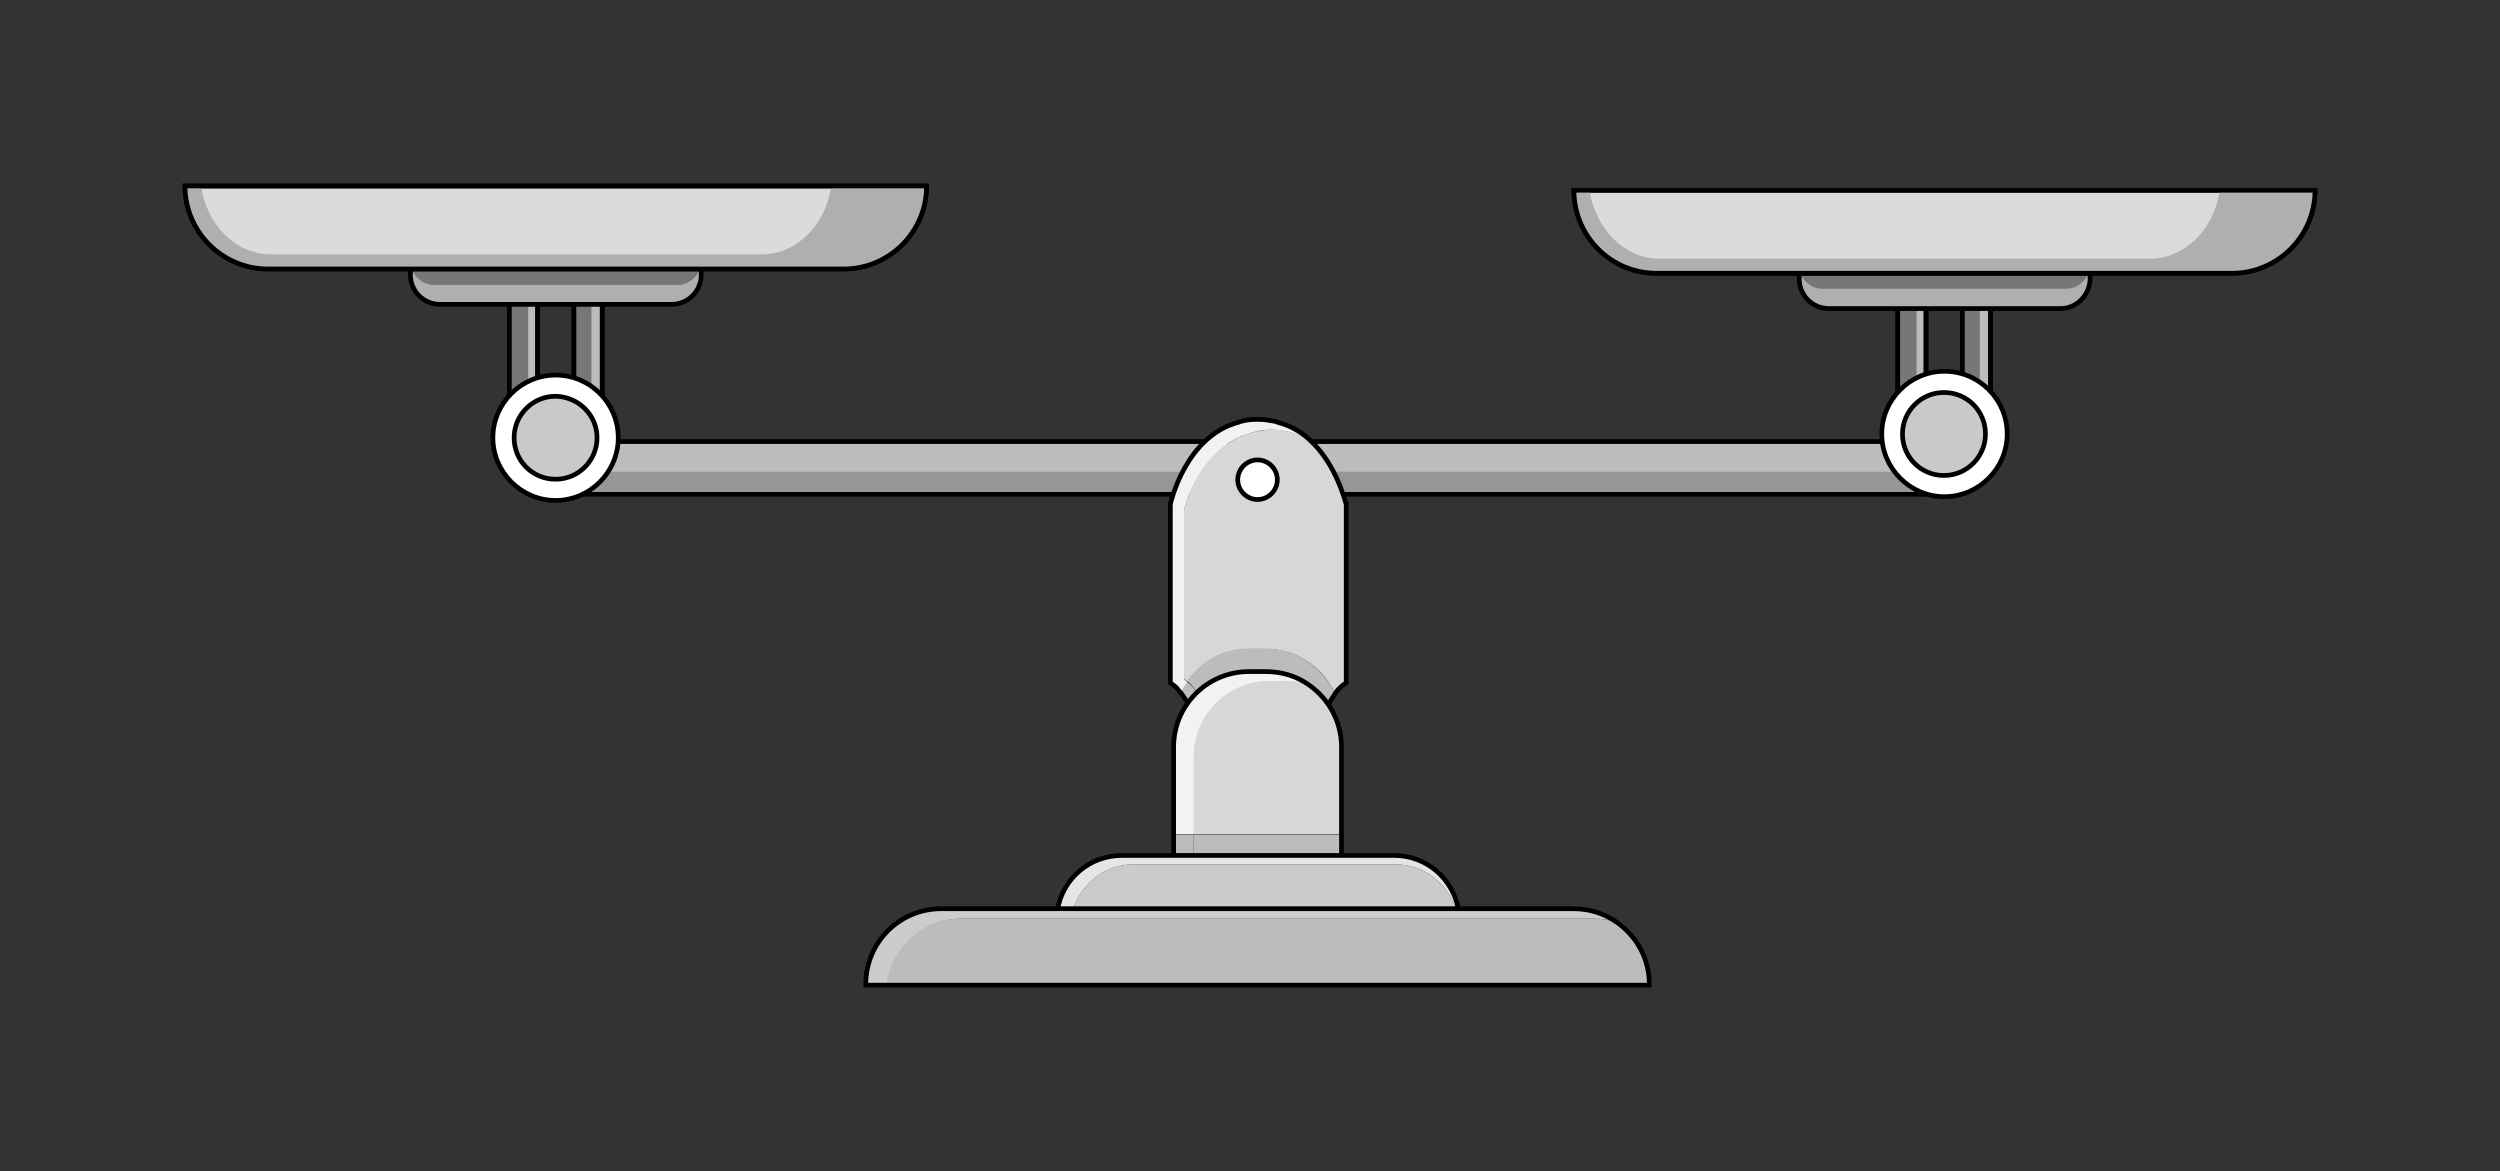 <svg xmlns="http://www.w3.org/2000/svg" width="287.16" height="134.52" viewBox="0 0 215.37 100.89" class="displayed_equation">
  <rect x="0" y="0" width="215.37" height="100.89" fill="#333333" stroke="none"/>
  <defs>
    <clipPath id="svg910149753519tikz_00002j">
      <path d="M 129 15.734 L 199.637 15.734 L 199.637 30 L 129 30 Z M 129 15.734" />
    </clipPath>
    <clipPath id="svg910149753519tikz_00002a">
      <path d="M 68 72 L 148 72 L 148 85.152 L 68 85.152 Z M 68 72" />
    </clipPath>
    <clipPath id="svg910149753519tikz_00002c">
      <path d="M 163 15.734 L 178 15.734 L 178 46 L 163 46 Z M 163 15.734" />
    </clipPath>
    <clipPath id="svg910149753519tikz_00002d">
      <path d="M 157 15.734 L 172 15.734 L 172 46 L 157 46 Z M 157 15.734" />
    </clipPath>
    <clipPath id="svg910149753519tikz_00002e">
      <path d="M 163 15.734 L 178 15.734 L 178 46 L 163 46 Z M 163 15.734" />
    </clipPath>
    <clipPath id="svg910149753519tikz_00002f">
      <path d="M 149 15.734 L 186 15.734 L 186 33 L 149 33 Z M 149 15.734" />
    </clipPath>
    <clipPath id="svg910149753519tikz_00002g">
      <path d="M 135 16 L 199.637 16 L 199.637 24 L 135 24 Z M 135 16" />
    </clipPath>
    <clipPath id="svg910149753519tikz_00002h">
      <path d="M 129 15.734 L 199.637 15.734 L 199.637 30 L 129 30 Z M 129 15.734" />
    </clipPath>
    <clipPath id="svg910149753519tikz_00002i">
      <path d="M 135 16 L 199.637 16 L 199.637 24 L 135 24 Z M 135 16" />
    </clipPath>
    <clipPath id="svg910149753519tikz_00002b">
      <path d="M 157 15.734 L 172 15.734 L 172 46 L 157 46 Z M 157 15.734" />
    </clipPath>
    <clipPath id="svg910149753519tikz_00002k">
      <path d="M 38 15.734 L 53 15.734 L 53 45 L 38 45 Z M 38 15.734" />
    </clipPath>
    <clipPath id="svg910149753519tikz_00002l">
      <path d="M 43 15.734 L 58 15.734 L 58 45 L 43 45 Z M 43 15.734" />
    </clipPath>
    <clipPath id="svg910149753519tikz_00002m">
      <path d="M 38 15.734 L 53 15.734 L 53 45 L 38 45 Z M 38 15.734" />
    </clipPath>
    <clipPath id="svg910149753519tikz_00002n">
      <path d="M 43 15.734 L 58 15.734 L 58 45 L 43 45 Z M 43 15.734" />
    </clipPath>
    <clipPath id="svg910149753519tikz_00002o">
      <path d="M 29 15.734 L 67 15.734 L 67 32 L 29 32 Z M 29 15.734" />
    </clipPath>
    <clipPath id="svg910149753519tikz_00002p">
      <path d="M 15.734 16 L 80 16 L 80 24 L 15.734 24 Z M 15.734 16" />
    </clipPath>
    <clipPath id="svg910149753519tikz_00002q">
      <path d="M 15.734 15.734 L 86 15.734 L 86 29 L 15.734 29 Z M 15.734 15.734" />
    </clipPath>
    <clipPath id="svg910149753519tikz_00002r">
      <path d="M 15.734 16 L 80 16 L 80 24 L 15.734 24 Z M 15.734 16" />
    </clipPath>
    <clipPath id="svg910149753519tikz_00002s">
      <path d="M 15.734 15.734 L 86 15.734 L 86 29 L 15.734 29 Z M 15.734 15.734" />
    </clipPath>
  </defs>
  <path d="M 168.566 38.035 L 48.105 38.035 C 46.848 38.035 45.832 39.051 45.832 40.312 C 45.832 41.57 46.848 42.586 48.105 42.586 L 168.566 42.586 C 169.824 42.586 170.84 41.57 170.84 40.312 C 170.84 39.051 169.824 38.035 168.566 38.035 Z M 168.566 38.035" fill="#bbbcbb" />
  <path d="M 170.516 40.637 L 45.953 40.637 C 45.871 41.082 46.113 40.84 46.113 41.367 L 46.562 41.73 C 46.562 42.262 47.09 42.625 47.617 42.625 L 169.094 42.625 C 169.621 42.625 170.395 42.016 170.395 41.488 C 170.719 40.961 171.043 40.637 170.516 40.637 Z M 170.516 40.637" fill="#959695" />
  <path d="M 1685.664 628.509 L 481.055 628.509 C 468.477 628.509 458.32 618.392 458.32 605.775 C 458.32 593.197 468.477 583.041 481.055 583.041 L 1685.664 583.041 C 1698.242 583.041 1708.398 593.197 1708.398 605.775 C 1708.398 618.392 1698.242 628.509 1685.664 628.509 Z M 1685.664 628.509" transform="matrix(.1 0 0 -.1 0 100.89)" fill="none" stroke-width="4.061" stroke="#000" stroke-miterlimit="10" />
  <path d="M 115.93 58.668 L 115.93 58.832 C 115.727 58.953 115.566 59.117 115.402 59.238 C 115.281 59.398 115.156 59.562 114.996 59.723 C 113.98 57.492 111.707 55.906 109.066 55.906 L 107.645 55.906 C 105.41 55.906 103.461 57.004 102.285 58.711 C 102.203 58.629 102.082 58.547 102 58.508 L 102 43.965 C 102 43.965 103.258 38.402 107.891 37.266 C 107.93 37.266 107.93 37.266 107.969 37.227 C 108.012 37.227 108.094 37.184 108.133 37.184 C 108.578 37.102 109.027 37.02 109.516 37.02 L 109.594 37.02 C 110.082 37.02 110.527 37.062 110.977 37.184 C 111.016 37.184 111.098 37.227 111.137 37.227 C 111.18 37.227 111.18 37.227 111.219 37.266 C 111.789 37.387 112.316 37.633 112.805 37.875 C 115.199 40.027 115.93 43.438 115.93 43.438 Z M 115.93 58.668" fill="#d8d7d5" />
  <path d="M 114.996 59.723 C 114.512 60.375 113.98 61.227 113.859 62.121 L 104.109 62.121 C 104.109 60.863 103.137 59.602 102.527 58.871 C 102.445 58.789 102.367 58.75 102.285 58.668 C 103.461 56.965 105.41 55.867 107.645 55.867 L 109.066 55.867 C 111.707 55.906 113.941 57.492 114.996 59.723 Z M 114.996 59.723" fill="#bbbcbb" />
  <path d="M 104.109 62.16 L 113.859 62.16 C 113.816 62.324 113.816 62.488 113.816 62.691 L 102.934 62.691 C 102.934 61.633 102.324 60.535 101.715 59.766 C 101.879 59.398 102.082 59.074 102.285 58.75 C 102.367 58.832 102.445 58.871 102.527 58.953 C 103.137 59.602 104.109 60.902 104.109 62.16 Z M 104.109 62.16" fill="#bbbcbb" />
  <path d="M 112.805 37.875 C 112.316 37.633 111.828 37.43 111.219 37.266 C 111.18 37.266 111.18 37.266 111.137 37.227 C 111.098 37.227 111.016 37.184 110.977 37.184 C 110.527 37.102 110.082 37.02 109.594 37.02 L 109.516 37.02 C 109.027 37.02 108.578 37.062 108.133 37.184 C 108.094 37.184 108.012 37.227 107.969 37.227 C 107.93 37.227 107.93 37.227 107.891 37.266 C 103.258 38.402 102 43.965 102 43.965 L 102 58.547 C 102.121 58.629 102.203 58.668 102.285 58.75 C 102.082 59.074 101.879 59.398 101.715 59.766 C 101.594 59.562 101.434 59.398 101.309 59.277 C 101.148 59.117 100.984 58.992 100.781 58.871 L 100.781 43.438 C 100.781 43.438 102.039 37.59 106.672 36.371 C 106.711 36.371 106.711 36.371 106.754 36.332 C 106.793 36.332 106.875 36.289 106.914 36.289 C 107.359 36.211 107.809 36.129 108.297 36.129 L 108.375 36.129 C 108.863 36.129 109.309 36.168 109.758 36.289 C 109.797 36.289 109.879 36.332 109.922 36.332 C 109.961 36.332 109.961 36.332 110 36.371 C 111.137 36.613 112.031 37.184 112.805 37.875 Z M 112.805 37.875" fill="#f2f2f2" />
  <path d="M 1128.047 630.15 C 1120.703 637.064 1111.367 642.337 1100.391 645.189 C 1100 645.189 1100 645.189 1099.609 645.58 C 1099.219 645.58 1098.398 646.009 1097.969 646.009 C 1093.516 646.791 1089.023 647.611 1084.18 647.611 L 1083.359 647.611 C 1078.477 647.611 1074.023 647.22 1069.531 646.009 C 1069.141 646.009 1068.32 645.58 1067.93 645.58 C 1067.539 645.58 1067.539 645.58 1067.109 645.189 C 1020.82 633.002 1008.242 574.525 1008.242 574.525 L 1008.242 420.58 C 1010.273 419.369 1011.875 417.728 1013.516 416.517 C 1014.727 414.916 1015.938 413.275 1017.578 411.673 C 1023.242 403.939 1029.766 392.962 1029.766 382.416 L 1138.594 382.416 C 1138.594 384.017 1138.594 385.658 1139.023 387.689 C 1140.625 396.634 1145.898 405.15 1150.391 411.673 C 1151.562 413.705 1153.203 415.306 1154.414 416.517 C 1156.055 418.158 1157.695 419.369 1159.727 420.58 L 1159.727 574.525 C 1159.297 574.525 1151.992 608.627 1128.047 630.15 Z M 1128.047 630.15" transform="matrix(.1 0 0 -.1 0 100.89)" fill="none" stroke-width="4.061" stroke="#000" stroke-miterlimit="10" />
  <path d="M 1100.391 595.619 C 1100.391 586.283 1092.695 578.587 1083.359 578.587 C 1074.023 578.587 1066.289 586.283 1066.289 595.619 C 1066.289 604.994 1074.023 612.689 1083.359 612.689 C 1092.695 612.689 1100.391 604.994 1100.391 595.619 Z M 1100.391 595.619" transform="matrix(.1 0 0 -.1 0 100.89)" fill="#fff" stroke-width="4.061" stroke="#000" stroke-miterlimit="10" />
  <path d="M 102.812 73.816 L 115.566 73.816 L 115.566 71.91 L 102.812 71.91 Z M 102.812 73.816" fill="#bbbcbb" />
  <path d="M 115.566 64.312 L 115.566 71.867 L 102.812 71.867 L 102.812 65.168 C 102.812 61.555 105.738 58.668 109.309 58.668 L 110.73 58.668 C 111.465 58.668 112.152 58.789 112.762 58.992 C 114.469 60.172 115.566 62.121 115.566 64.312 Z M 115.566 64.312" fill="#d8d7d5" />
  <path d="M 112.805 58.992 C 112.152 58.789 111.465 58.668 110.773 58.668 L 109.352 58.668 C 105.738 58.668 102.852 61.594 102.852 65.168 L 102.852 71.867 L 101.148 71.867 L 101.148 64.312 C 101.148 60.699 104.07 57.816 107.645 57.816 L 109.066 57.816 C 110.449 57.816 111.746 58.262 112.805 58.992 Z M 112.805 58.992" fill="#f2f2f2" />
  <path d="M 101.105 73.816 L 102.812 73.816 L 102.812 71.91 L 101.105 71.91 Z M 101.105 73.816" fill="#bbbcbb" />
  <path d="M 1155.664 289.798 L 1155.664 365.345 C 1155.664 387.298 1144.688 406.752 1128.047 418.548 C 1117.461 426.283 1104.492 430.345 1090.273 430.345 L 1076.055 430.345 C 1039.883 430.345 1011.055 401.087 1011.055 365.345 L 1011.055 270.736 L 1155.664 270.736 Z M 1155.664 289.798" transform="matrix(.1 0 0 -.1 0 100.89)" fill="none" stroke-width="4.061" stroke="#000" stroke-miterlimit="10" />
  <path d="M 125.637 78.324 L 125.434 78.324 C 124.703 76.094 122.672 74.469 120.277 74.469 L 97.613 74.469 C 95.219 74.469 93.188 76.094 92.457 78.324 L 91.074 78.324 C 91.562 75.684 93.836 73.695 96.598 73.695 L 120.074 73.695 C 122.836 73.695 125.148 75.727 125.637 78.324 Z M 125.637 78.324" fill="#e5e5e5" />
  <path d="M 125.434 78.324 L 92.457 78.324 C 93.188 76.094 95.219 74.469 97.613 74.469 L 120.277 74.469 C 122.672 74.469 124.703 76.094 125.434 78.324 Z M 125.434 78.324" fill="#cdcbca" />
  <path d="M 1254.336 225.658 L 1256.367 225.658 C 1251.484 252.064 1228.75 271.947 1201.133 271.947 L 966.406 271.947 C 938.789 271.947 915.625 252.064 911.172 225.658 Z M 1254.336 225.658" transform="matrix(.1 0 0 -.1 0 100.89)" fill="none" stroke-width="4.061" stroke="#000" stroke-miterlimit="10" />
  <path d="M 142.086 84.781 L 142.086 84.867 L 76.332 84.867 C 76.699 81.617 79.461 79.137 82.789 79.137 L 137.293 79.137 C 137.984 79.137 138.633 79.258 139.242 79.422 C 140.988 80.559 142.086 82.551 142.086 84.781 Z M 142.086 84.781" fill="#bbbcbb" />
  <path d="M 139.242 79.422 C 138.633 79.219 137.984 79.137 137.293 79.137 L 82.832 79.137 C 79.5 79.137 76.738 81.656 76.371 84.867 L 74.625 84.867 L 74.625 84.781 C 74.625 81.168 77.551 78.285 81.125 78.285 L 135.629 78.285 C 136.969 78.285 138.227 78.691 139.242 79.422 Z M 139.242 79.422" fill="#ccc" />
  <g clip-path="url(#svg910149753519tikz_00002a)">
    <path d="M 763.32 160.228 L 1420.859 160.228 L 1420.859 161.088 C 1420.859 183.392 1409.492 202.923 1392.422 214.681 C 1381.875 221.986 1369.297 226.048 1355.469 226.048 L 810.859 226.048 C 774.688 226.048 745.859 196.791 745.859 161.088 L 745.859 160.228 Z M 763.32 160.228" transform="matrix(.1 0 0 -.1 0 100.89)" fill="none" stroke-width="4.061" stroke="#000" stroke-miterlimit="10" />
  </g>
  <path d="M 163.488 38.402 L 163.488 20.531 C 163.488 19.844 164.059 19.312 164.707 19.312 C 165.398 19.312 165.926 19.883 165.926 20.531 L 165.926 38.402 C 165.926 39.094 165.359 39.621 164.707 39.621 C 164.059 39.621 163.488 39.051 163.488 38.402 Z M 163.488 38.402" fill="#bbbcbb" />
  <g clip-path="url(#svg910149753519tikz_00002b)">
    <path d="M 1634.883 624.877 L 1634.883 803.587 C 1634.883 810.462 1640.586 815.775 1647.07 815.775 C 1653.984 815.775 1659.258 810.072 1659.258 803.587 L 1659.258 624.877 C 1659.258 617.962 1653.594 612.689 1647.07 612.689 C 1640.586 612.689 1634.883 618.392 1634.883 624.877 Z M 1634.883 624.877" transform="matrix(.1 0 0 -.1 0 100.89)" fill="none" stroke-width="4.061" stroke="#000" stroke-miterlimit="10" />
  </g>
  <path d="M 169.055 38.402 L 169.055 20.531 C 169.055 19.844 169.621 19.312 170.273 19.312 C 170.961 19.312 171.488 19.883 171.488 20.531 L 171.488 38.402 C 171.488 39.094 170.922 39.621 170.273 39.621 C 169.621 39.621 169.055 39.051 169.055 38.402 Z M 169.055 38.402" fill="#bbbcbb" />
  <g clip-path="url(#svg910149753519tikz_00002c)">
    <path d="M 1690.547 624.877 L 1690.547 803.587 C 1690.547 810.462 1696.211 815.775 1702.734 815.775 C 1709.609 815.775 1714.883 810.072 1714.883 803.587 L 1714.883 624.877 C 1714.883 617.962 1709.219 612.689 1702.734 612.689 C 1696.211 612.689 1690.547 618.392 1690.547 624.877 Z M 1690.547 624.877" transform="matrix(.1 0 0 -.1 0 100.89)" fill="none" stroke-width="4.061" stroke="#000" stroke-miterlimit="10" />
  </g>
  <path d="M163.488 36.574L165.113 36.574 165.113 19.273 163.488 19.273zM169.055 35.965L170.555 35.965 170.555 19.273 169.055 19.273zM169.055 35.965" fill="#777" />
  <g clip-path="url(#svg910149753519tikz_00002d)">
    <path d="M 1634.883 624.877 L 1634.883 803.587 C 1634.883 810.462 1640.586 815.775 1647.07 815.775 C 1653.984 815.775 1659.258 810.072 1659.258 803.587 L 1659.258 624.877 C 1659.258 617.962 1653.594 612.689 1647.07 612.689 C 1640.586 612.689 1634.883 618.392 1634.883 624.877 Z M 1634.883 624.877" transform="matrix(.1 0 0 -.1 0 100.89)" fill="none" stroke-width="4.061" stroke="#000" stroke-miterlimit="10" />
  </g>
  <g clip-path="url(#svg910149753519tikz_00002e)">
    <path d="M 1690.547 624.877 L 1690.547 803.587 C 1690.547 810.462 1696.211 815.775 1702.734 815.775 C 1709.609 815.775 1714.883 810.072 1714.883 803.587 L 1714.883 624.877 C 1714.883 617.962 1709.219 612.689 1702.734 612.689 C 1696.211 612.689 1690.547 618.392 1690.547 624.877 Z M 1690.547 624.877" transform="matrix(.1 0 0 -.1 0 100.89)" fill="none" stroke-width="4.061" stroke="#000" stroke-miterlimit="10" />
  </g>
  <path d="M 177.504 26.582 L 157.559 26.582 C 156.137 26.582 155 25.445 155 24.027 C 155 22.602 156.137 21.465 157.559 21.465 L 177.504 21.465 C 178.922 21.465 180.059 22.602 180.059 24.027 C 180.02 25.445 178.883 26.582 177.504 26.582 Z M 177.504 26.582" fill="#afafaf" />
  <g clip-path="url(#svg910149753519tikz_00002f)">
    <path d="M 1775.039 743.08 L 1575.586 743.08 C 1561.367 743.08 1550 754.447 1550 768.627 C 1550 782.884 1561.367 794.252 1575.586 794.252 L 1775.039 794.252 C 1789.219 794.252 1800.586 782.884 1800.586 768.627 C 1800.195 754.447 1788.828 743.08 1775.039 743.08 Z M 1775.039 743.08" transform="matrix(.1 0 0 -.1 0 100.89)" fill="none" stroke-width="4.061" stroke="#000" stroke-miterlimit="10" />
  </g>
  <path d="M 177.949 24.879 L 157.031 24.879 C 155.895 24.879 154.961 23.945 154.961 22.809 C 154.961 21.668 155.895 20.734 157.031 20.734 L 177.949 20.734 C 179.086 20.734 180.02 21.668 180.02 22.809 C 180.02 23.984 179.086 24.879 177.949 24.879 Z M 177.949 24.879" fill="#777" />
  <path d="M 1729.141 635.033 C 1729.141 605.384 1704.766 581.009 1675.078 581.009 C 1645.469 581.009 1621.094 605.384 1621.094 635.033 C 1621.094 664.681 1645.469 689.056 1675.078 689.056 C 1704.766 689.056 1729.141 665.072 1729.141 635.033 Z M 1729.141 635.033" transform="matrix(.1 0 0 -.1 0 100.89)" fill="#fff" stroke-width="4.061" stroke="#000" stroke-miterlimit="10" />
  <path d="M 1710.43 635.033 C 1710.43 615.541 1694.609 599.291 1674.688 599.291 C 1654.805 599.291 1638.945 615.111 1638.945 635.033 C 1638.945 654.525 1654.805 670.775 1674.688 670.775 C 1694.609 670.775 1710.43 654.916 1710.43 635.033 Z M 1710.43 635.033" transform="matrix(.1 0 0 -.1 0 100.89)" fill="#cac9c7" stroke-width="4.061" stroke="#000" stroke-miterlimit="10" />
  <g clip-path="url(#svg910149753519tikz_00002g)">
    <path d="M 142.695 23.539 L 192.285 23.539 C 196.227 23.539 199.434 20.328 199.434 16.391 L 135.59 16.391 C 135.59 20.328 138.758 23.539 142.695 23.539 Z M 142.695 23.539" fill="#dbdbdb" />
  </g>
  <g clip-path="url(#svg910149753519tikz_00002h)">
    <path d="M 1426.953 773.509 L 1922.852 773.509 C 1962.266 773.509 1994.336 805.619 1994.336 844.994 L 1355.898 844.994 C 1355.898 805.619 1387.578 773.509 1426.953 773.509 Z M 1426.953 773.509" transform="matrix(.1 0 0 -.1 0 100.89)" fill="none" stroke-width="4.061" stroke="#000" stroke-miterlimit="10" />
  </g>
  <g clip-path="url(#svg910149753519tikz_00002i)">
    <path d="M 191.227 16.391 C 190.742 19.762 188.223 22.281 185.219 22.281 L 142.938 22.281 C 139.934 22.281 137.457 19.719 136.93 16.391 L 135.547 16.391 C 135.547 20.328 138.758 23.539 142.695 23.539 L 192.285 23.539 C 196.227 23.539 199.434 20.328 199.434 16.391 Z M 191.227 16.391" fill="#afafaf" />
  </g>
  <g clip-path="url(#svg910149753519tikz_00002j)">
    <path d="M 1426.953 773.509 L 1922.852 773.509 C 1962.266 773.509 1994.336 805.619 1994.336 844.994 L 1355.898 844.994 C 1355.898 805.619 1387.578 773.509 1426.953 773.509 Z M 1426.953 773.509" transform="matrix(.1 0 0 -.1 0 100.89)" fill="none" stroke-width="4.061" stroke="#000" stroke-miterlimit="10" />
  </g>
  <path d="M 43.883 38.039 L 43.883 20.168 C 43.883 19.477 44.449 18.949 45.102 18.949 C 45.789 18.949 46.316 19.516 46.316 20.168 L 46.316 38.039 C 46.316 38.727 45.75 39.254 45.102 39.254 C 44.41 39.254 43.883 38.688 43.883 38.039 Z M 43.883 38.039" fill="#bbbcbb" />
  <g clip-path="url(#svg910149753519tikz_00002k)">
    <path d="M 438.828 628.509 L 438.828 807.22 C 438.828 814.134 444.492 819.408 451.016 819.408 C 457.891 819.408 463.164 813.744 463.164 807.22 L 463.164 628.509 C 463.164 621.634 457.5 616.361 451.016 616.361 C 444.102 616.361 438.828 622.025 438.828 628.509 Z M 438.828 628.509" transform="matrix(.1 0 0 -.1 0 100.89)" fill="none" stroke-width="4.061" stroke="#000" stroke-miterlimit="10" />
  </g>
  <path d="M 49.445 38.039 L 49.445 20.168 C 49.445 19.477 50.016 18.949 50.664 18.949 C 51.355 18.949 51.883 19.516 51.883 20.168 L 51.883 38.039 C 51.883 38.727 51.316 39.254 50.664 39.254 C 49.973 39.254 49.445 38.688 49.445 38.039 Z M 49.445 38.039" fill="#bbbcbb" />
  <g clip-path="ursvg910149753519tikz_00002l(#svg910149753519tikz_00002l)">
    <path d="M 494.453 628.509 L 494.453 807.22 C 494.453 814.134 500.156 819.408 506.641 819.408 C 513.555 819.408 518.828 813.744 518.828 807.22 L 518.828 628.509 C 518.828 621.634 513.164 616.361 506.641 616.361 C 499.727 616.361 494.453 622.025 494.453 628.509 Z M 494.453 628.509" transform="matrix(.1 0 0 -.1 0 100.89)" fill="none" stroke-width="4.061" stroke="#000" stroke-miterlimit="10" />
  </g>
  <path d="M43.883 36.207L45.504 36.207 45.504 18.906 43.883 18.906zM49.445 35.602L50.949 35.602 50.949 18.906 49.445 18.906zM49.445 35.602" fill="#777" />
  <g clip-path="url(#svg910149753519tikz_00002m)">
    <path d="M 438.828 628.509 L 438.828 807.22 C 438.828 814.134 444.492 819.408 451.016 819.408 C 457.891 819.408 463.164 813.744 463.164 807.22 L 463.164 628.509 C 463.164 621.634 457.5 616.361 451.016 616.361 C 444.102 616.361 438.828 622.025 438.828 628.509 Z M 438.828 628.509" transform="matrix(.1 0 0 -.1 0 100.89)" fill="none" stroke-width="4.061" stroke="#000" stroke-miterlimit="10" />
  </g>
  <g clip-path="url(#svg910149753519tikz_00002n)">
    <path d="M 494.453 628.509 L 494.453 807.22 C 494.453 814.134 500.156 819.408 506.641 819.408 C 513.555 819.408 518.828 813.744 518.828 807.22 L 518.828 628.509 C 518.828 621.634 513.164 616.361 506.641 616.361 C 499.727 616.361 494.453 622.025 494.453 628.509 Z M 494.453 628.509" transform="matrix(.1 0 0 -.1 0 100.89)" fill="none" stroke-width="4.061" stroke="#000" stroke-miterlimit="10" />
  </g>
  <path d="M 57.852 26.219 L 37.91 26.219 C 36.488 26.219 35.352 25.082 35.352 23.66 C 35.352 22.238 36.488 21.102 37.91 21.102 L 57.852 21.102 C 59.273 21.102 60.41 22.238 60.41 23.66 C 60.41 25.082 59.273 26.219 57.852 26.219 Z M 57.852 26.219" fill="#afafaf" />
  <g clip-path="url(#svg910149753519tikz_00002o)">
    <path d="M 578.516 746.712 L 379.102 746.712 C 364.883 746.712 353.516 758.08 353.516 772.298 C 353.516 786.517 364.883 797.884 379.102 797.884 L 578.516 797.884 C 592.734 797.884 604.102 786.517 604.102 772.298 C 604.102 758.08 592.734 746.712 578.516 746.712 Z M 578.516 746.712" transform="matrix(.1 0 0 -.1 0 100.89)" fill="none" stroke-width="4.061" stroke="#000" stroke-miterlimit="10" />
  </g>
  <path d="M 58.34 24.555 L 37.422 24.555 C 36.285 24.555 35.352 23.621 35.352 22.48 C 35.352 21.344 36.285 20.41 37.422 20.41 L 58.34 20.41 C 59.477 20.41 60.41 21.344 60.41 22.48 C 60.41 23.621 59.477 24.555 58.34 24.555 Z M 58.34 24.555" fill="#777" />
  <g clip-path="url(#svg910149753519tikz_00002p)">
    <path d="M 23.086 23.172 L 72.676 23.172 C 76.617 23.172 79.824 19.965 79.824 16.023 L 15.938 16.023 C 15.938 19.965 19.148 23.172 23.086 23.172 Z M 23.086 23.172" fill="#dbdbdb" />
  </g>
  <g clip-path="url(#svg910149753519tikz_00002q)">
    <path d="M 230.859 777.181 L 726.758 777.181 C 766.172 777.181 798.242 809.252 798.242 848.666 L 159.375 848.666 C 159.375 809.252 191.484 777.181 230.859 777.181 Z M 230.859 777.181" transform="matrix(.1 0 0 -.1 0 100.89)" fill="none" stroke-width="4.061" stroke="#000" stroke-miterlimit="10" />
  </g>
  <g clip-path="usvg910149753519tikz_00002rl(#svg910149753519tikz_00002r)">
    <path d="M 71.621 16.023 C 71.133 19.395 68.617 21.914 65.609 21.914 L 23.332 21.914 C 20.324 21.914 17.809 19.395 17.32 16.023 L 15.938 16.023 C 15.938 19.965 19.148 23.172 23.086 23.172 L 72.676 23.172 C 76.617 23.172 79.824 19.965 79.824 16.023 Z M 71.621 16.023" fill="#afafaf" />
  </g>
  <g clip-path="url(#svg910149753519tikz_00002s)">
    <path d="M 230.859 777.181 L 726.758 777.181 C 766.172 777.181 798.242 809.252 798.242 848.666 L 159.375 848.666 C 159.375 809.252 191.484 777.181 230.859 777.181 Z M 230.859 777.181" transform="matrix(.1 0 0 -.1 0 100.89)" fill="none" stroke-width="4.061" stroke="#000" stroke-miterlimit="10" />
  </g>
  <path d="M 532.617 631.791 C 532.617 602.142 508.281 577.767 478.633 577.767 C 448.984 577.767 424.609 602.142 424.609 631.791 C 424.609 661.439 448.984 685.775 478.633 685.775 C 508.672 685.775 532.617 661.439 532.617 631.791 Z M 532.617 631.791" transform="matrix(.1 0 0 -.1 0 100.89)" fill="#fff" stroke-width="4.061" stroke="#000" stroke-miterlimit="10" />
  <path d="M 514.336 631.791 C 514.336 612.298 498.516 596.048 478.633 596.048 C 458.711 596.048 442.891 611.869 442.891 631.791 C 442.891 651.283 458.711 667.533 478.633 667.533 C 498.516 667.103 514.336 651.283 514.336 631.791 Z M 514.336 631.791" transform="matrix(.1 0 0 -.1 0 100.89)" fill="#cac9c7" stroke-width="4.061" stroke="#000" stroke-miterlimit="10" />
</svg>